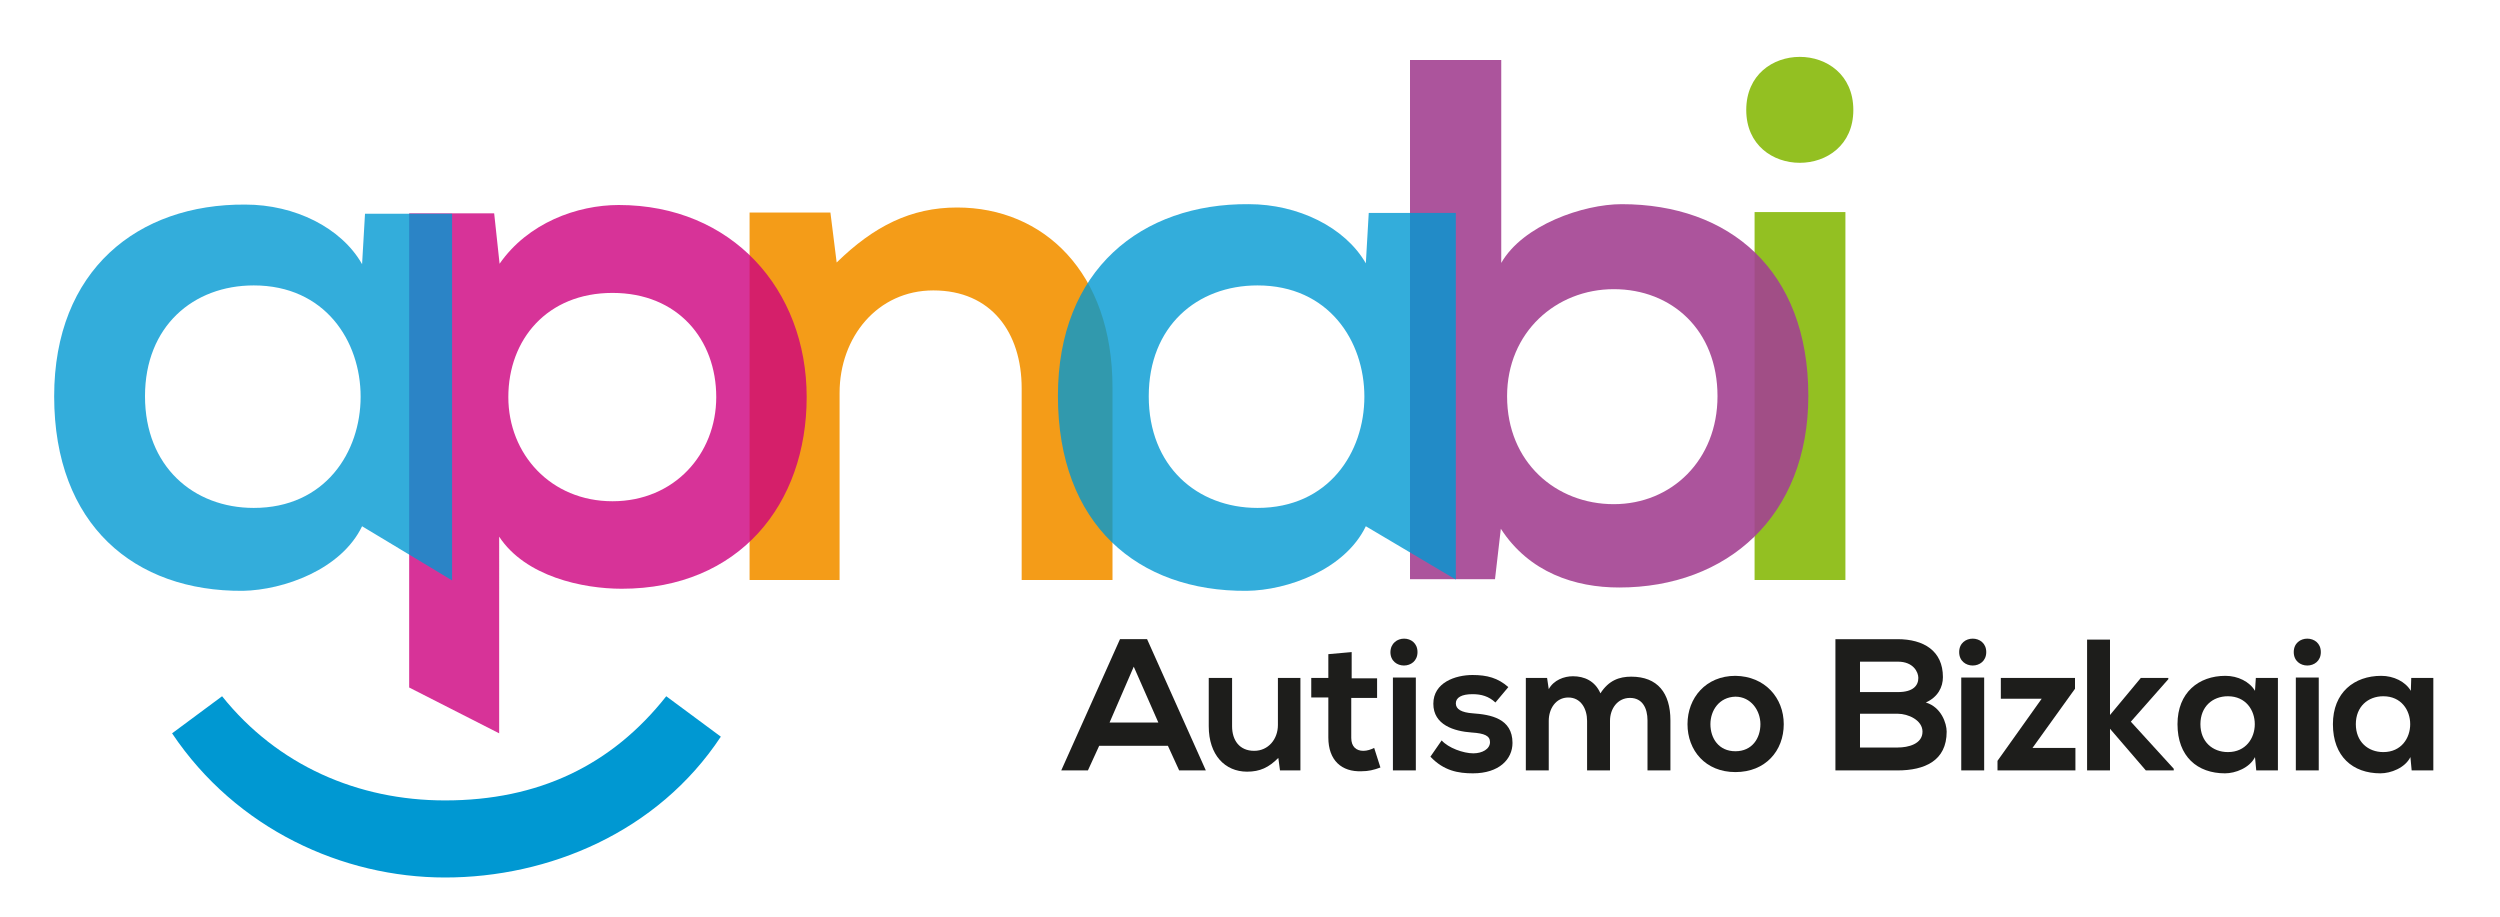 <?xml version="1.0" encoding="utf-8"?>
<!-- Generator: Adobe Illustrator 28.1.0, SVG Export Plug-In . SVG Version: 6.00 Build 0)  -->
<svg version="1.1" id="apnabi_Autismo_Bizkaia" xmlns="http://www.w3.org/2000/svg" xmlns:xlink="http://www.w3.org/1999/xlink"
	 x="0px" y="0px" viewBox="0 0 600 220" style="enable-background:new 0 0 600 220;" xml:space="preserve">
<style type="text/css">
	.st0{fill:#1D1D1B;}
	.st1{fill:#0098D2;}
	.st2{fill:#93C022;}
	.st3{opacity:0.9;fill:#A34291;}
	.st4{fill:#F49C18;}
	.st5{opacity:0.8;fill:#0098D2;}
	.st6{opacity:0.8;fill:#CD007F;}
</style>
<g id="Bizkaia">
	<path class="st0" d="M565.4,173.8c0,4.2,2.9,6.7,6.6,6.7c8.6,0,8.6-13.4,0-13.4C568.3,167.1,565.4,169.6,565.4,173.8 M578.7,162.7
		h5.3v22.2h-5.2l-0.3-3.2c-1.3,2.6-4.7,3.9-7.2,3.9c-6.6,0-11.4-4-11.4-11.8c0-7.6,5.1-11.6,11.6-11.6c3,0,5.8,1.4,7.1,3.6
		L578.7,162.7z"/>
	<path class="st0" d="M551,184.9h5.5v-22.3H551V184.9z M557,156.5c0,4.3-6.5,4.3-6.5,0C550.5,152.2,557,152.2,557,156.5"/>
	<path class="st0" d="M528.1,173.8c0,4.2,2.9,6.7,6.6,6.7c8.6,0,8.6-13.4,0-13.4C531,167.1,528.1,169.6,528.1,173.8 M541.4,162.7
		h5.3v22.2h-5.2l-0.3-3.2c-1.3,2.6-4.7,3.9-7.2,3.9c-6.6,0-11.4-4-11.4-11.8c0-7.6,5.1-11.6,11.5-11.6c3,0,5.8,1.4,7.1,3.6
		L541.4,162.7z"/>
	<polygon class="st0" points="506.4,153.5 506.4,171.6 513.8,162.7 520.4,162.7 520.4,163 511.4,173.2 521.7,184.5 521.7,184.9 
		515,184.9 506.4,174.9 506.4,184.9 500.9,184.9 500.9,153.5 	"/>
	<polygon class="st0" points="498,162.7 498,165.3 487.8,179.5 498.1,179.5 498.1,184.9 479.4,184.9 479.4,182.6 490,167.7 
		480.2,167.7 480.2,162.7 	"/>
	<path class="st0" d="M470.7,184.9h5.5v-22.3h-5.5V184.9z M476.7,156.5c0,4.3-6.5,4.3-6.5,0C470.2,152.2,476.7,152.2,476.7,156.5"/>
	<path class="st0" d="M446.4,179.4h9.1c2.4,0,5.9-0.8,5.9-3.8c0-2.8-3.5-4.3-5.9-4.3h-9.1V179.4z M446.4,166.1h9.1
		c3.7,0,4.9-1.6,4.9-3.4c0-1.4-1.2-3.9-4.9-3.9h-9.1V166.1z M466.3,162.5c0,2.4-1.2,4.8-4.1,6.1c3.7,1.1,5,5,5,7
		c0,7-5.3,9.3-11.8,9.3h-14.9v-31.5h14.9C461.7,153.4,466.3,156.2,466.3,162.5"/>
</g>
<g id="Autismo">
	<path class="st0" d="M410.5,173.8c0,3.4,2,6.5,6,6.5s6-3.1,6-6.5c0-3.3-2.3-6.6-6-6.6C412.6,167.3,410.5,170.5,410.5,173.8
		 M428.1,173.8c0,6.4-4.4,11.5-11.6,11.5c-7.2,0-11.5-5.2-11.5-11.5c0-6.3,4.4-11.6,11.5-11.6C423.6,162.3,428.1,167.5,428.1,173.8"
		/>
	<path class="st0" d="M380.9,184.9V173c0-2.9-1.5-5.6-4.5-5.6c-3,0-4.7,2.7-4.7,5.6v11.9h-5.5v-22.2h5.1l0.4,2.7
		c1.2-2.2,3.7-3.1,5.8-3.1c2.7,0,5.3,1.1,6.6,4.1c2-3.1,4.5-4,7.4-4c6.3,0,9.4,3.9,9.4,10.5v12h-5.5v-12c0-2.9-1.2-5.4-4.2-5.4
		c-3,0-4.8,2.6-4.8,5.5v11.9H380.9z"/>
	<path class="st0" d="M358.9,168.6c-1.6-1.5-3.4-2-5.5-2c-2.6,0-4,0.8-4,2.2c0,1.4,1.3,2.2,4.1,2.4c4.2,0.3,9.5,1.2,9.5,7.1
		c0,3.9-3.2,7.3-9.5,7.3c-3.5,0-7-0.6-10.2-4l2.7-3.9c1.6,1.8,5.2,3.1,7.6,3.1c2.1,0,4-1,4-2.7c0-1.5-1.3-2.1-4.4-2.3
		c-4.2-0.3-9.2-1.8-9.2-6.9c0-5.1,5.3-6.9,9.4-6.9c3.5,0,6.1,0.7,8.6,2.9L358.9,168.6z"/>
	<path class="st0" d="M334.3,184.9h5.5v-22.3h-5.5V184.9z M340.2,156.5c0,4.3-6.5,4.3-6.5,0C333.8,152.2,340.2,152.2,340.2,156.5"/>
	<path class="st0" d="M324.4,156.5v6.3h6.1v4.7h-6.2v9.6c0,2.1,1.2,3.1,2.9,3.1c0.9,0,1.8-0.3,2.6-0.7l1.5,4.7
		c-1.6,0.6-2.9,0.9-4.5,0.9c-4.8,0.2-8-2.6-8-8.1v-9.6h-4.1v-4.7h4.1v-5.7L324.4,156.5z"/>
	<path class="st0" d="M295.7,162.7v11.6c0,3.4,1.8,5.9,5.3,5.9c3.4,0,5.7-2.8,5.7-6.2v-11.3h5.4v22.2h-4.9l-0.4-3
		c-2.3,2.3-4.4,3.3-7.5,3.3c-5.3,0-9.2-4-9.2-10.9v-11.6H295.7z"/>
	<path class="st0" d="M272.1,160l-5.8,13.4H278L272.1,160z M280.3,179h-16.5l-2.7,5.9h-6.4l14.1-31.5h6.5l14.1,31.5H283L280.3,179z"
		/>
</g>
<g id="apnabi">
	<path class="st1" d="M53.3,167.1c13.3,16.6,32.6,25,53.5,25c22.4,0,40-8.4,53.1-25l13.1,9.7c-15.2,23-41.4,33.8-66.2,33.8
		c-24.5,0-50.1-11.6-65.5-34.6L53.3,167.1z"/>
	<path class="st2" d="M421.1,139.2h21.8V50.9h-21.8V139.2z M444.8,26.4c0,16.9-25.7,16.9-25.7,0C419.1,9.4,444.8,9.4,444.8,26.4"/>
	<path class="st3" d="M361.7,95.1c0,15.9,11.8,25.9,25.6,25.9c13.9,0,24.9-10.6,24.9-25.9c0-15.9-11-25.7-24.9-25.7
		C373.5,69.4,361.7,79.7,361.7,95.1 M360.3,14.4v48.7C365.5,54,380,49,389.2,49c25.7,0,44.8,15.7,44.8,46c0,28.9-19.5,46-45.4,46
		c-10.6,0-21.6-3.6-28.4-14.1l-1.4,12.1h-20.4V14.4H360.3z"/>
	<path class="st4" d="M245.2,139.2v-46c0-13.4-7.3-23.5-21.2-23.5c-13.4,0-22.5,11.2-22.5,24.6v44.9h-21.6V51h19.4l1.5,12
		c8.9-8.7,17.8-13.2,28.9-13.2c20.7,0,37.3,15.5,37.3,43.2v46.2H245.2z"/>
	<path class="st5" d="M275.7,95.1c0,16.8,11.6,26.8,26.1,26.8c34.2,0,34.2-53.4,0-53.4C287.3,68.5,275.7,78.3,275.7,95.1
		 M327.8,126.3c-5,10.4-18.8,15.4-28.6,15.5c-26.1,0.2-45.3-15.9-45.3-46.8c0-30.3,20.1-46.2,45.8-46c11.8,0,23.1,5.5,28.1,14.2
		l0.7-12.1h20.9v88L327.8,126.3z"/>
	<path class="st6" d="M171.9,95.3c0-13.8-9.2-25-24.9-25c-15.7,0-25,11.2-25,25c0,13.7,10.2,25,25,25
		C161.8,120.3,171.9,109,171.9,95.3 M98.2,165V51.2h20.4l1.3,12.1c6.8-9.8,18.6-14.1,28.6-14.1c27.1,0,45.1,20.2,45.1,46.1
		c0,25.7-16.2,46-44.4,46c-9.3,0-23.1-2.9-29.4-12.5V176L98.2,165z"/>
	<path class="st5" d="M34.8,95.1c0,16.8,11.6,26.8,26.1,26.8c34.2,0,34.2-53.4,0-53.4C46.4,68.5,34.8,78.3,34.8,95.1 M86.9,126.3
		c-5,10.4-18.8,15.3-28.6,15.5C32.3,142,13,126,13,95.1c0-30.3,20.1-46.2,45.9-46c11.8,0,23,5.5,28,14.3l0.7-12.1h20.9v88
		L86.9,126.3z"/>
</g>
</svg>
